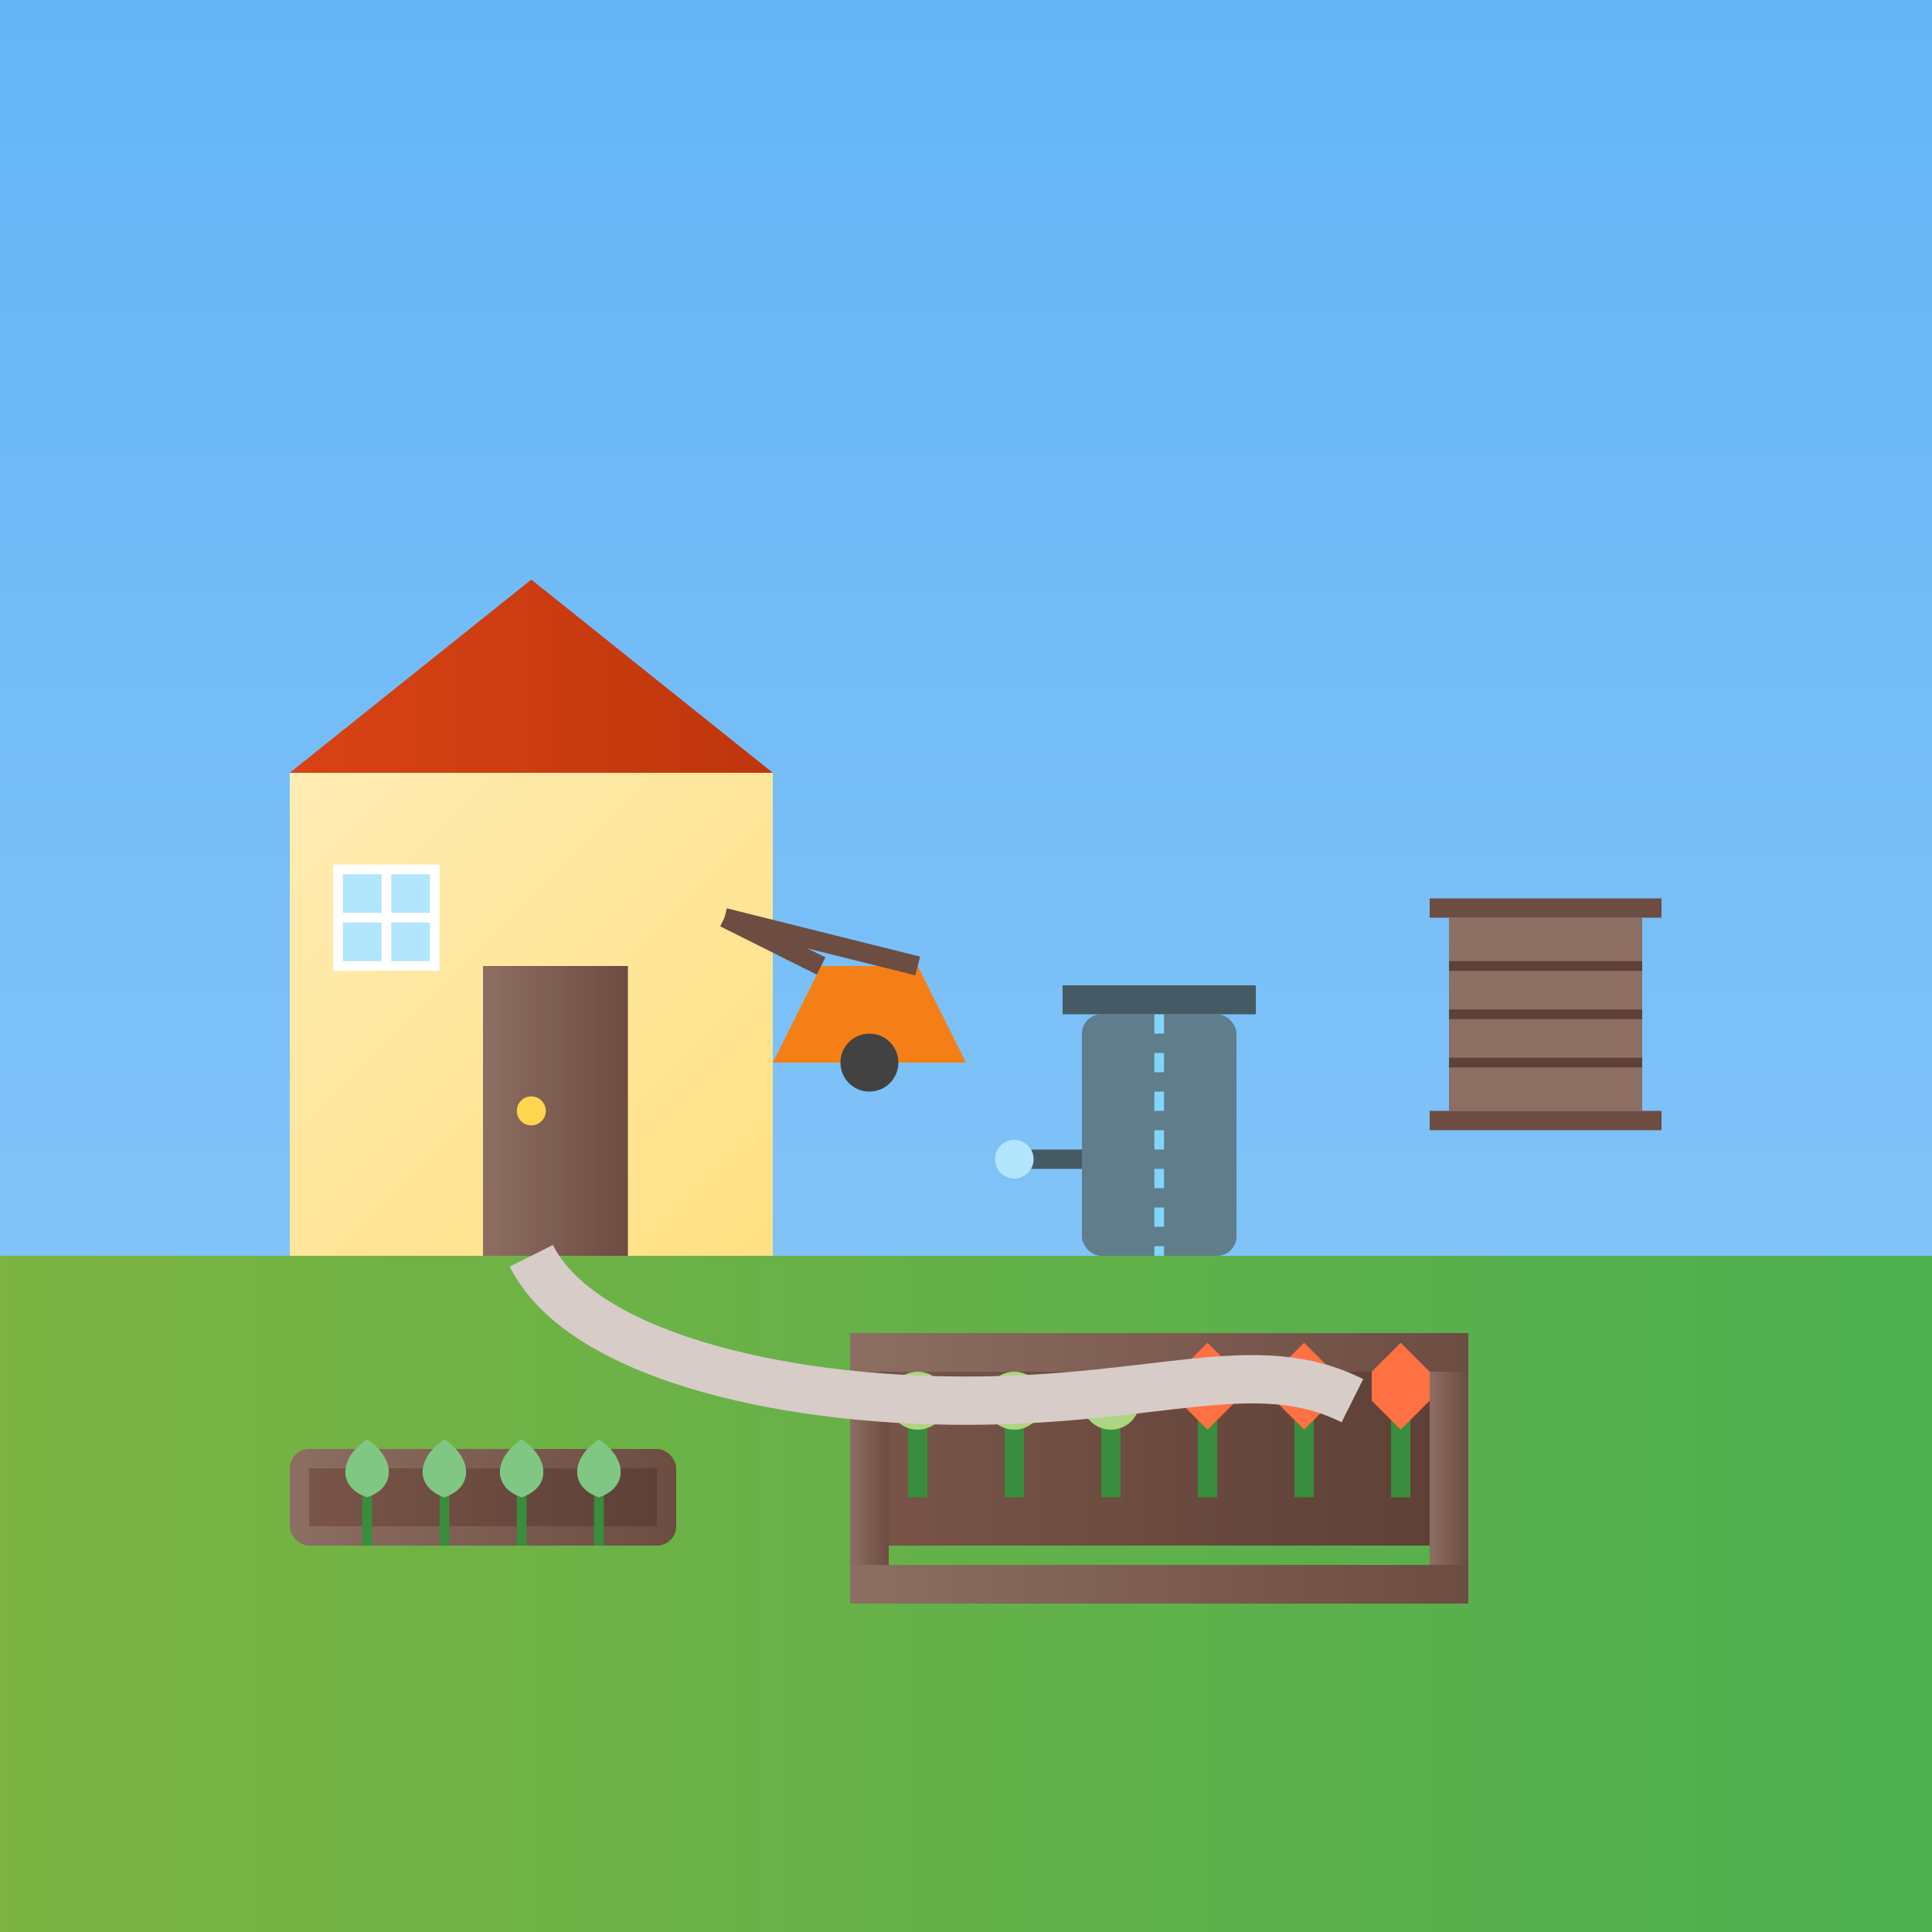 <svg xmlns="http://www.w3.org/2000/svg" width="200" height="200" viewBox="0 0 200 200">
  <rect x="0" y="0" width="200" height="200" fill="#333333" stroke="none"/>
  <!-- Functional Garden with Vegetables and Herbs -->
  <defs>
    <linearGradient id="skyGradient" x1="0%" y1="0%" x2="0%" y2="100%">
      <stop offset="0%" stop-color="#64B5F6"/>
      <stop offset="100%" stop-color="#90CAF9"/>
    </linearGradient>
    <linearGradient id="grassGradient" x1="0%" y1="0%" x2="100%" y2="0%">
      <stop offset="0%" stop-color="#7CB342"/>
      <stop offset="100%" stop-color="#4CAF50"/>
    </linearGradient>
    <linearGradient id="houseWallGradient" x1="0%" y1="0%" x2="100%" y2="100%">
      <stop offset="0%" stop-color="#FFECB3"/>
      <stop offset="100%" stop-color="#FFE082"/>
    </linearGradient>
    <linearGradient id="roofGradient" x1="0%" y1="0%" x2="100%" y2="0%">
      <stop offset="0%" stop-color="#D84315"/>
      <stop offset="100%" stop-color="#BF360C"/>
    </linearGradient>
    <linearGradient id="woodGradient" x1="0%" y1="0%" x2="100%" y2="0%">
      <stop offset="0%" stop-color="#8D6E63"/>
      <stop offset="100%" stop-color="#6D4C41"/>
    </linearGradient>
    <linearGradient id="soilGradient" x1="0%" y1="0%" x2="100%" y2="0%">
      <stop offset="0%" stop-color="#795548"/>
      <stop offset="100%" stop-color="#5D4037"/>
    </linearGradient>
  </defs>

  <!-- Background Sky -->
  <rect width="200" height="200" fill="url(#skyGradient)"/>
  
  <!-- Ground -->
  <rect x="0" y="130" width="200" height="70" fill="url(#grassGradient)"/>
  
  <!-- Small House or Garden Shed -->
  <rect x="30" y="80" width="50" height="50" fill="url(#houseWallGradient)"/>
  <polygon points="30,80 55,60 80,80" fill="url(#roofGradient)"/>
  
  <!-- Door -->
  <rect x="50" y="100" width="15" height="30" fill="url(#woodGradient)"/>
  <circle cx="55" cy="115" r="1.5" fill="#FFD54F"/>
  
  <!-- Window -->
  <rect x="35" y="90" width="10" height="10" fill="#B3E5FC" stroke="#FFFFFF" stroke-width="1"/>
  <line x1="40" y1="90" x2="40" y2="100" stroke="#FFFFFF" stroke-width="1"/>
  <line x1="35" y1="95" x2="45" y2="95" stroke="#FFFFFF" stroke-width="1"/>
  
  <!-- Vegetable Garden Beds -->
  <g transform="translate(120, 150)">
    <!-- Raised Garden Bed 1 -->
    <rect x="-30" y="-10" width="60" height="20" fill="url(#soilGradient)"/>
    <rect x="-32" y="-12" width="64" height="4" fill="url(#woodGradient)"/>
    <rect x="-32" y="-8" width="4" height="20" fill="url(#woodGradient)"/>
    <rect x="28" y="-8" width="4" height="20" fill="url(#woodGradient)"/>
    <rect x="-32" y="12" width="64" height="4" fill="url(#woodGradient)"/>
    
    <!-- Vegetables in Rows -->
    <g transform="translate(-25, -5)">
      <rect x="-1" y="0" width="2" height="10" fill="#388E3C"/>
      <circle cx="0" cy="0" r="3" fill="#AED581"/>
    </g>
    
    <g transform="translate(-15, -5)">
      <rect x="-1" y="0" width="2" height="10" fill="#388E3C"/>
      <circle cx="0" cy="0" r="3" fill="#AED581"/>
    </g>
    
    <g transform="translate(-5, -5)">
      <rect x="-1" y="0" width="2" height="10" fill="#388E3C"/>
      <circle cx="0" cy="0" r="3" fill="#AED581"/>
    </g>
    
    <g transform="translate(5, -5)">
      <rect x="-1" y="0" width="2" height="10" fill="#388E3C"/>
      <path d="M-3,-3 L0,-6 L3,-3 L3,0 L0,3 L-3,0 Z" fill="#FF7043"/>
    </g>
    
    <g transform="translate(15, -5)">
      <rect x="-1" y="0" width="2" height="10" fill="#388E3C"/>
      <path d="M-3,-3 L0,-6 L3,-3 L3,0 L0,3 L-3,0 Z" fill="#FF7043"/>
    </g>
    
    <g transform="translate(25, -5)">
      <rect x="-1" y="0" width="2" height="10" fill="#388E3C"/>
      <path d="M-3,-3 L0,-6 L3,-3 L3,0 L0,3 L-3,0 Z" fill="#FF7043"/>
    </g>
  </g>
  
  <!-- Herb Garden -->
  <g transform="translate(50, 160)">
    <!-- Herb Planter -->
    <rect x="-20" y="-10" width="40" height="10" rx="2" ry="2" fill="url(#woodGradient)"/>
    <rect x="-18" y="-8" width="36" height="6" fill="url(#soilGradient)"/>
    
    <!-- Herbs -->
    <g transform="translate(-12, -8)">
      <line x1="0" y1="0" x2="0" y2="8" stroke="#388E3C" stroke-width="1"/>
      <path d="M0,-3 C-3,-1 -3,2 0,3 C3,2 3,-1 0,-3" fill="#81C784"/>
    </g>
    
    <g transform="translate(-4, -8)">
      <line x1="0" y1="0" x2="0" y2="8" stroke="#388E3C" stroke-width="1"/>
      <path d="M0,-3 C-3,-1 -3,2 0,3 C3,2 3,-1 0,-3" fill="#81C784"/>
    </g>
    
    <g transform="translate(4, -8)">
      <line x1="0" y1="0" x2="0" y2="8" stroke="#388E3C" stroke-width="1"/>
      <path d="M0,-3 C-3,-1 -3,2 0,3 C3,2 3,-1 0,-3" fill="#81C784"/>
    </g>
    
    <g transform="translate(12, -8)">
      <line x1="0" y1="0" x2="0" y2="8" stroke="#388E3C" stroke-width="1"/>
      <path d="M0,-3 C-3,-1 -3,2 0,3 C3,2 3,-1 0,-3" fill="#81C784"/>
    </g>
  </g>
  
  <!-- Garden Tools -->
  <g transform="translate(90, 100)">
    <!-- Wheelbarrow -->
    <path d="M-5,0 L5,0 L10,10 L-10,10 Z" fill="#F57F17"/>
    <circle cx="0" cy="10" r="3" fill="#424242"/>
    <line x1="-5" y1="0" x2="-15" y2="-5" stroke="#6D4C41" stroke-width="2"/>
    <line x1="5" y1="0" x2="-15" y2="-5" stroke="#6D4C41" stroke-width="2"/>
  </g>
  
  <!-- Watering System -->
  <g transform="translate(120, 120)">
    <!-- Rain Barrel -->
    <rect x="-8" y="-15" width="16" height="25" rx="2" ry="2" fill="#607D8B"/>
    <rect x="-10" y="-18" width="20" height="3" fill="#455A64"/>
    <line x1="0" y1="-15" x2="0" y2="10" stroke="#81D4FA" stroke-width="1" stroke-dasharray="2,2"/>
    <line x1="-8" y1="0" x2="-15" y2="0" stroke="#455A64" stroke-width="2"/>
    <circle cx="-15" cy="0" r="2" fill="#B3E5FC"/>
  </g>
  
  <!-- Compost Bin -->
  <g transform="translate(160, 110)">
    <rect x="-10" y="-15" width="20" height="20" fill="#8D6E63"/>
    <rect x="-12" y="-17" width="24" height="2" fill="#6D4C41"/>
    <rect x="-12" y="5" width="24" height="2" fill="#6D4C41"/>
    <line x1="-10" y1="-10" x2="10" y2="-10" stroke="#5D4037" stroke-width="1"/>
    <line x1="-10" y1="-5" x2="10" y2="-5" stroke="#5D4037" stroke-width="1"/>
    <line x1="-10" y1="0" x2="10" y2="0" stroke="#5D4037" stroke-width="1"/>
  </g>
  
  <!-- Path connecting everything -->
  <path d="M55,130 C60,140 80,145 100,145 C120,145 130,140 140,145" stroke="#D7CCC8" stroke-width="5" fill="none"/>
</svg>